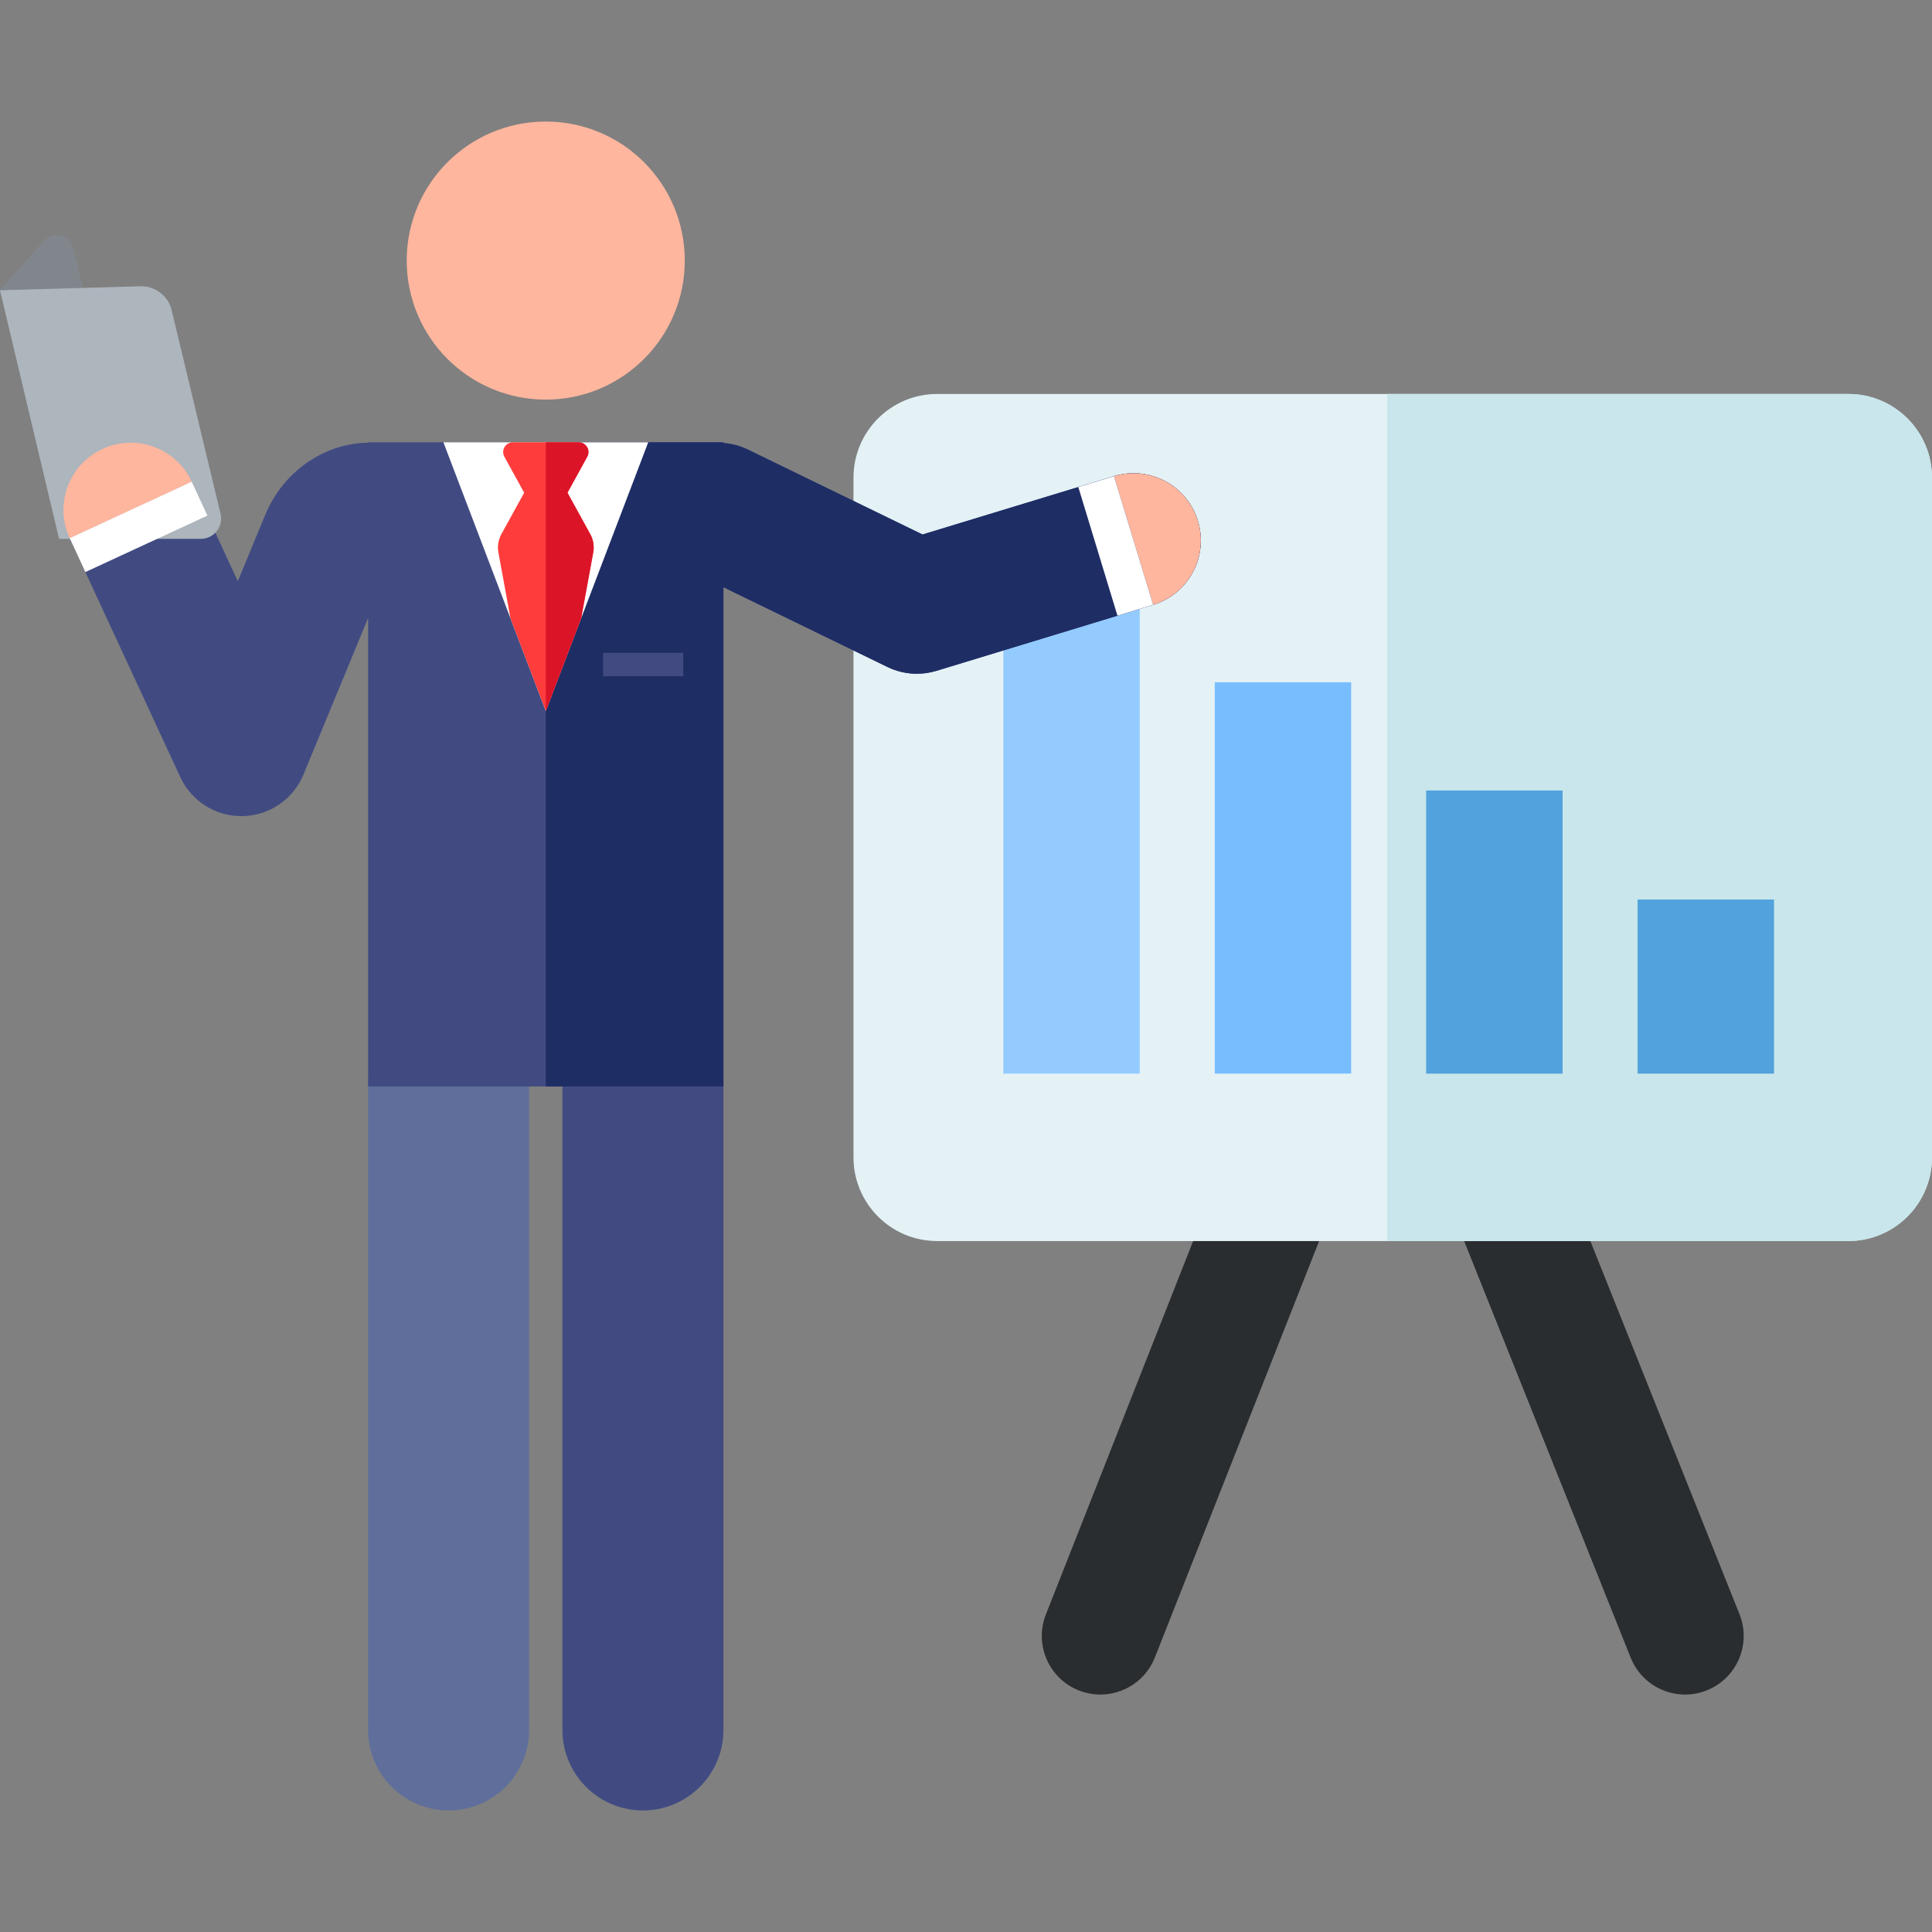 <?xml version="1.0" encoding="iso-8859-1"?>
<!-- Generator: Adobe Illustrator 19.0.0, SVG Export Plug-In . SVG Version: 6.00 Build 0)  -->
<svg version="1.1" id="Capa_1" xmlns="http://www.w3.org/2000/svg" xmlns:xlink="http://www.w3.org/1999/xlink" x="0px" y="0px"
	 viewBox="0 0 512 512" style="enable-background:new 0 0 512 512;" xml:space="preserve">
<rect x="0" y="0" width="512" height="512" fill="#808080" stroke="none"/>
<path style="fill:#292D30;" d="M291.612,449.071c-1.896,0-3.823-0.35-5.694-1.087c-7.978-3.147-11.894-12.165-8.749-20.143
	l76.959-195.126c2.334-5.92,8.046-9.817,14.41-9.831c0.012,0,0.024,0,0.036,0c6.35,0,12.061,3.866,14.419,9.765l77.994,195.126
	c3.183,7.964-0.692,16.999-8.656,20.182c-7.964,3.184-16.999-0.692-20.183-8.656l-63.478-158.81l-62.609,158.745
	C303.653,445.344,297.802,449.071,291.612,449.071z"/>
<path style="fill:#E4F2F6;" d="M489.821,328.889c12.249,0,22.179-9.93,22.179-22.179V126.585c0-12.249-9.93-22.179-22.179-22.179
	H248.363c-12.249,0-22.179,9.93-22.179,22.179V306.71c0,12.249,9.93,22.179,22.179,22.179L489.821,328.889L489.821,328.889z"/>
<path style="fill:#C8E6EB;" d="M489.821,104.406H367.627v224.483h122.194c12.249,0,22.179-9.93,22.179-22.179V126.585
	C512,114.336,502.07,104.406,489.821,104.406z"/>
<g>
	<rect x="433.979" y="238.383" style="fill:#52A2DD;" width="36.148" height="46.14"/>
	<rect x="377.951" y="209.494" style="fill:#52A2DD;" width="36.148" height="75.035"/>
</g>
<rect x="321.923" y="180.804" style="fill:#78BEFF;" width="36.148" height="103.714"/>
<rect x="265.896" y="148.772" style="fill:#93CBFF;" width="36.148" height="135.755"/>
<path style="fill:#414B82;" d="M170.384,479.787c-11.781,0-21.331-9.55-21.331-21.331V287.956c0-11.781,9.55-21.331,21.331-21.331
	s21.331,9.55,21.331,21.331v170.501C191.715,470.237,182.165,479.787,170.384,479.787z"/>
<path style="fill:#5F6E9B;" d="M118.89,479.787c-11.781,0-21.331-9.55-21.331-21.331V287.956c0-11.781,9.55-21.331,21.331-21.331
	s21.331,9.55,21.331,21.331v170.501C140.222,470.237,130.672,479.787,118.89,479.787z"/>
<path style="fill:#414B82;" d="M317.454,138.045c-2.868-9.414-12.825-14.72-22.239-11.854l-50.735,15.454l-46.324-22.524
	c-2.02-0.982-4.208-1.547-6.441-1.716v-0.196H97.559v0.125c-11.632,0.084-22.561,7.701-27.233,19.011l-7.305,17.687l-12.211-26.371
	c-4.136-8.93-14.725-12.819-23.657-8.683c-8.93,4.135-12.818,14.727-8.683,23.657l29.314,63.313
	c2.921,6.309,9.238,10.333,16.168,10.333c0.125,0,0.251-0.001,0.377-0.004c7.076-0.148,13.395-4.472,16.096-11.015l17.133-41.49
	v124.154h94.155V155.619l43.474,21.138c2.449,1.191,5.115,1.794,7.792,1.794c1.745,0,3.496-0.256,5.193-0.774l57.427-17.493
	C315.014,157.417,320.321,147.46,317.454,138.045z"/>
<path style="fill:#1E2D64;" d="M317.454,138.045c-2.868-9.414-12.825-14.72-22.239-11.854l-50.735,15.454l-46.324-22.524
	c-2.02-0.982-4.208-1.547-6.441-1.716v-0.196h-47.068v170.716h47.068V155.619l43.474,21.138c2.449,1.191,5.115,1.794,7.792,1.794
	c1.745,0,3.496-0.256,5.193-0.774l57.427-17.493C315.014,157.417,320.321,147.46,317.454,138.045z"/>
<rect x="159.83" y="173.016" style="fill:#414B82;" width="21.234" height="6.193"/>
<circle style="fill:#FFB69E;" cx="144.63" cy="69.057" r="36.844"/>
<polygon style="fill:#FFFFFF;" points="144.647,117.212 117.506,117.212 144.647,188.429 171.788,117.212 "/>
<path style="fill:#FF3C3C;" d="M156.424,141.564l-6.042-10.988l5.243-9.535c0.945-1.719-0.299-3.829-2.264-3.829h-17.43
	c-1.962,0-3.21,2.107-2.264,3.829l5.243,9.535l-6.042,10.988c-0.832,1.514-1.103,3.273-0.765,4.968l3.174,17.317l9.367,24.58
	l9.367-24.58l3.174-17.317C157.527,144.837,157.257,143.078,156.424,141.564z"/>
<path style="fill:#DC1428;" d="M153.362,117.212c1.962,0,3.21,2.107,2.264,3.829l-5.243,9.535l6.042,10.988
	c0.832,1.514,1.103,3.273,0.765,4.968l-3.174,17.317l-9.367,24.58v-71.217L153.362,117.212L153.362,117.212z"/>
<path style="fill:#80868C;" d="M15.651,142.796l15.651-27.117l-11.81-49.856c-0.396-1.675-1.693-2.989-3.36-3.408
	s-3.429,0.127-4.569,1.417L0,76.919L15.651,142.796z"/>
<path style="fill:#ADB5BD;" d="M15.651,142.796h37.568c3.478,0,6.041-3.252,5.229-6.634L45.495,82.225
	c-0.903-3.812-4.355-6.466-8.265-6.355L0,76.919L15.651,142.796z"/>
<g>
	<path style="fill:#FFB69E;" d="M50.811,127.662c-4.136-8.93-14.725-12.819-23.657-8.683c-8.93,4.135-12.818,14.727-8.683,23.657
		L50.811,127.662z"/>
	<path style="fill:#FFB69E;" d="M317.454,138.046c-2.868-9.414-12.825-14.72-22.239-11.854l10.385,34.092
		C315.014,157.417,320.321,147.46,317.454,138.046z"/>
</g>
<g>
	<polygon style="fill:#FFFFFF;" points="54.967,136.637 22.623,151.604 18.471,142.636 50.811,127.662 	"/>
	<polygon style="fill:#FFFFFF;" points="296.14,163.166 285.761,129.072 295.215,126.192 305.6,160.284 	"/>
</g>
<g>
</g>
<g>
</g>
<g>
</g>
<g>
</g>
<g>
</g>
<g>
</g>
<g>
</g>
<g>
</g>
<g>
</g>
<g>
</g>
<g>
</g>
<g>
</g>
<g>
</g>
<g>
</g>
<g>
</g>
</svg>

